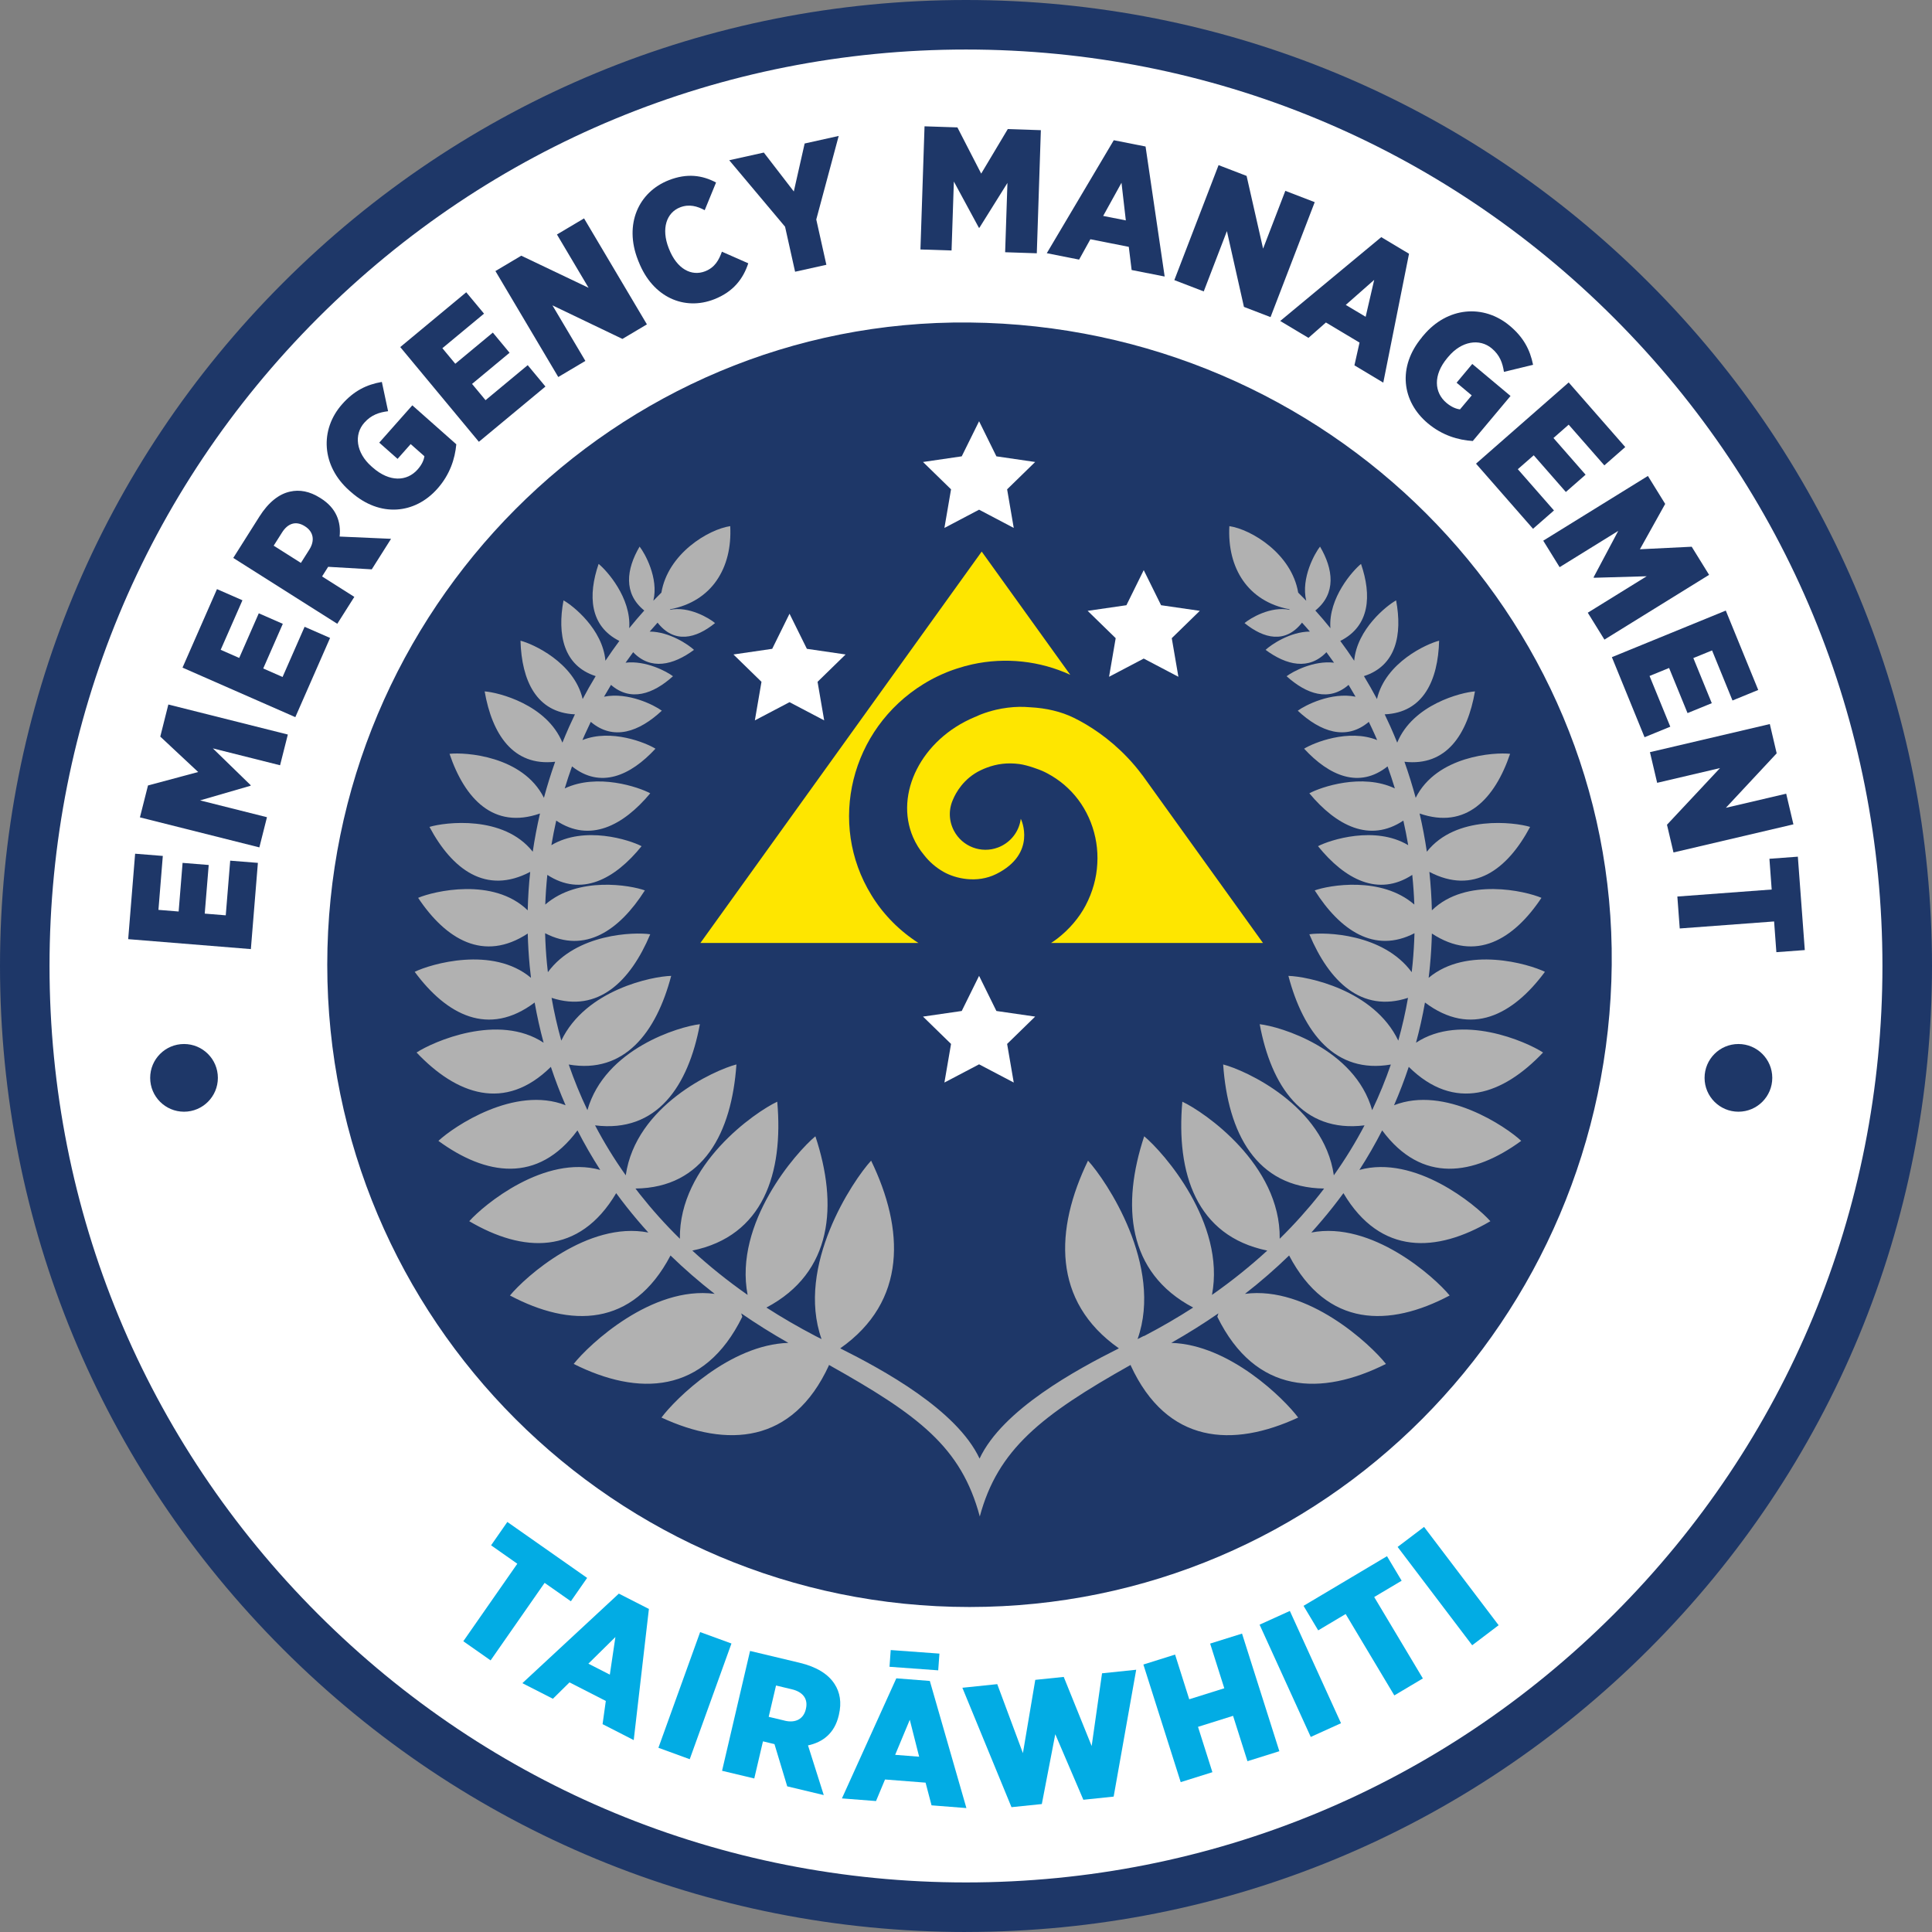 <?xml version="1.0" encoding="UTF-8"?>
<svg id="Layer_1" data-name="Layer 1" xmlns="http://www.w3.org/2000/svg" viewBox="0 0 495.43 495.43">
  <rect x="0" y="0" width="495.43" height="495.43" fill="#808080" stroke="none"/>
  <defs>
    <style>
      .cls-1 {
        fill: #02ace4;
      }

      .cls-2 {
        fill: #1e3768;
      }

      .cls-3 {
        fill: #b1b1b1;
      }

      .cls-4 {
        fill: #fee600;
      }

      .cls-5 {
        fill: #fff;
      }
    </style>
  </defs>
  <g>
    <g>
      <path class="cls-5" d="M6.35,247.71C6.35,114.41,114.41,6.35,247.72,6.35s241.36,108.06,241.36,241.36-108.06,241.36-241.36,241.36S6.35,381.02,6.35,247.71h0Z"/>
      <path class="cls-2" d="M247.72,495.43c-66.17,0-128.38-25.77-175.16-72.55S0,313.88,0,247.71,25.77,119.34,72.55,72.55,181.55,0,247.72,0s128.38,25.77,175.16,72.55c46.79,46.79,72.55,108.99,72.55,175.16s-25.77,128.38-72.55,175.16-108.99,72.55-175.16,72.55ZM247.72,12.7c-62.77,0-121.79,24.45-166.18,68.83C37.15,125.92,12.7,184.94,12.7,247.71s24.45,121.79,68.83,166.18,103.41,68.83,166.18,68.83,121.79-24.45,166.18-68.83c44.39-44.39,68.83-103.4,68.83-166.18s-24.45-121.79-68.83-166.18C369.51,37.15,310.49,12.7,247.72,12.7Z"/>
    </g>
    <g>
      <path class="cls-2" d="M32.87,240.85l1.78-21.93,7.1.57-1.12,13.83,5.18.42,1.01-12.47,6.7.54-1.02,12.47,5.39.44,1.14-14.02,7.1.57-1.8,22.11-31.47-2.55Z"/>
      <path class="cls-2" d="M35.88,209.61l2.07-8.19,12.87-3.45-9.72-9.08,2.07-8.23,30.64,7.7-1.99,7.88-17.24-4.33,9.71,9.45-.03.13-12.95,3.76,17.15,4.31-1.95,7.74-30.63-7.7Z"/>
      <path class="cls-2" d="M46.8,171.21l8.84-20.14,6.53,2.86-5.58,12.7,4.75,2.09,5.02-11.45,6.16,2.7-5.02,11.45,4.96,2.18,5.65-12.87,6.53,2.86-8.91,20.31-28.91-12.69Z"/>
      <path class="cls-2" d="M59.83,143.05l6.7-10.6c2.29-3.62,4.98-5.76,7.83-6.38,2.44-.56,5.03-.11,7.74,1.61l.19.12c3.97,2.51,5.2,6.04,4.8,9.79l13.19.58-4.95,7.83-11.18-.65-1.56,2.47,8.27,5.24-4.37,6.9-26.68-16.89ZM79.33,140.92c1.48-2.35,1.03-4.58-1.1-5.94l-.08-.05c-2.29-1.45-4.36-.71-5.82,1.61l-2.15,3.39,6.98,4.42,2.17-3.43Z"/>
      <path class="cls-2" d="M90.05,126.21l-.48-.42c-7.09-6.28-7.66-15.57-1.82-22.16,3.03-3.42,6.25-5.01,10.17-5.69l1.6,7.51c-2.23.28-4.29.9-6.1,2.95-2.7,3.04-2.12,7.7,1.8,11.17l.34.3c4.33,3.83,8.81,3.6,11.53.52,1.06-1.2,1.58-2.32,1.74-3.4l-3.52-3.11-3.36,3.79-4.7-4.16,8.48-9.57,11.28,9.99c-.34,3.72-1.63,7.76-4.84,11.38-5.78,6.53-14.73,7.44-22.13.89Z"/>
      <path class="cls-2" d="M102.64,89l16.92-14.05,4.56,5.48-10.68,8.86,3.31,3.99,9.63-7.99,4.29,5.17-9.62,7.99,3.46,4.17,10.81-8.98,4.55,5.48-17.07,14.17-20.17-24.3Z"/>
      <path class="cls-2" d="M127.04,69.51l6.63-3.94,17.26,8.23-8.11-13.67,6.95-4.13,16.12,27.18-6.28,3.73-17.95-8.61,8.45,14.25-6.95,4.13-16.12-27.18Z"/>
      <path class="cls-2" d="M163.76,67.11l-.19-.5c-3.55-9.08.13-17.35,7.95-20.41,4.68-1.83,8.57-1.27,12.1.6l-2.91,7.1c-1.87-1.01-3.97-1.64-6.31-.73-3.49,1.36-4.88,5.44-2.93,10.45l.07.17c2.05,5.25,5.82,7.12,9.27,5.78,2.55-1,3.56-2.94,4.31-5.03l6.76,2.98c-1.27,3.89-3.77,7.29-8.75,9.23-7.61,2.98-15.77-.47-19.36-9.64Z"/>
      <path class="cls-2" d="M201.32,58.14l-14.32-17.05,8.87-1.97,7.69,9.98,2.78-12.3,8.73-1.94-5.75,21.42,2.59,11.62-8.02,1.78-2.57-11.53Z"/>
      <path class="cls-2" d="M237.07,32.39l8.44.28,6.1,11.85,6.82-11.42,8.48.28-1.04,31.57-8.12-.27.59-17.77-7.19,11.5h-.13s-6.42-11.86-6.42-11.86l-.59,17.68-7.98-.26,1.05-31.57Z"/>
      <path class="cls-2" d="M285.61,35.96l8.15,1.61,4.9,33.34-8.47-1.67-.73-5.94-9.85-1.95-2.89,5.22-8.29-1.64,17.18-28.97ZM288.7,56.52l-1.11-9.65-4.7,8.5,5.82,1.15Z"/>
      <path class="cls-2" d="M312.47,42.34l7.2,2.77,4.23,18.65,5.7-14.82,7.54,2.9-11.33,29.48-6.82-2.62-4.37-19.43-5.94,15.46-7.54-2.9,11.34-29.48Z"/>
      <path class="cls-2" d="M354.2,60.81l7.12,4.26-6.6,33.05-7.4-4.43,1.31-5.84-8.62-5.15-4.48,3.94-7.24-4.33,25.91-21.5ZM350.2,81.23l2.19-9.46-7.29,6.42,5.09,3.04Z"/>
      <path class="cls-2" d="M364.64,86.46l.41-.48c6.08-7.26,15.35-8.09,22.11-2.43,3.5,2.93,5.19,6.11,5.97,10l-7.47,1.81c-.34-2.23-1.02-4.26-3.12-6.02-3.12-2.61-7.75-1.9-11.11,2.11l-.29.34c-3.71,4.43-3.35,8.9-.2,11.54,1.23,1.02,2.37,1.51,3.45,1.65l3.01-3.59-3.88-3.25,4.02-4.81,9.81,8.21-9.68,11.55c-3.73-.24-7.8-1.42-11.51-4.52-6.69-5.6-7.86-14.51-1.51-22.09Z"/>
      <path class="cls-2" d="M402.27,98.08l14.5,16.56-5.36,4.7-9.15-10.44-3.9,3.42,8.24,9.41-5.06,4.43-8.24-9.41-4.08,3.57,9.27,10.58-5.37,4.7-14.62-16.7,23.77-20.83Z"/>
      <path class="cls-2" d="M422.57,122.04l4.44,7.18-6.48,11.63,13.28-.65,4.46,7.21-26.84,16.61-4.27-6.9,15.11-9.35-13.55.39-.07-.12,6.32-11.9-15.03,9.3-4.2-6.79,26.84-16.6Z"/>
      <path class="cls-2" d="M442.55,156.57l8.32,20.36-6.6,2.7-5.24-12.84-4.8,1.96,4.73,11.57-6.22,2.54-4.73-11.57-5.01,2.05,5.32,13.01-6.6,2.7-8.38-20.53,29.22-11.95Z"/>
      <path class="cls-2" d="M453.84,185.67l1.76,7.51-13.03,13.97,15.47-3.62,1.85,7.86-30.75,7.21-1.67-7.11,13.6-14.53-16.12,3.78-1.85-7.86,30.75-7.21Z"/>
      <path class="cls-2" d="M454.32,228.1l-.58-7.88,7.29-.54,1.78,23.95-7.29.54-.58-7.88-24.2,1.8-.61-8.19,24.2-1.8Z"/>
    </g>
    <g>
      <path class="cls-1" d="M132.65,400.99l-6.72-4.72,4.17-5.99,20.46,14.35-4.17,5.99-6.73-4.72-13.85,19.88-7-4.91,13.85-19.88Z"/>
      <path class="cls-1" d="M158.7,408.66l7.7,3.93-3.89,33.63-7.99-4.09.83-5.95-9.31-4.76-4.26,4.2-7.83-4,24.75-22.97ZM156.38,429.43l1.43-9.64-6.93,6.83,5.5,2.81Z"/>
      <path class="cls-1" d="M179.54,418.52l8.03,2.93-10.7,29.67-8.03-2.93,10.7-29.67Z"/>
      <path class="cls-1" d="M192.35,423.36l12.69,3.03c4.34,1.03,7.35,2.91,8.96,5.43,1.4,2.14,1.86,4.76,1.13,7.87l-.05.22c-1.07,4.57-4.09,6.86-7.88,7.67l4.04,12.74-9.37-2.24-3.27-10.83-2.95-.71-2.23,9.52-8.26-1.97,7.18-30.73ZM201.23,441.24c2.82.67,4.84-.47,5.41-2.93l.02-.09c.62-2.63-.83-4.37-3.6-5.03l-4.06-.97-1.88,8.03,4.11.98Z"/>
      <path class="cls-1" d="M229.83,430.38l8.61.67,9.38,32.6-8.94-.7-1.53-5.82-10.4-.81-2.31,5.53-8.74-.68,13.94-30.78ZM235.7,450.48l-2.4-9.47-3.75,8.99,6.15.48Z"/>
      <path class="cls-1" d="M246.78,432.8l8.95-.93,6.58,17.69,3.17-18.79,7.3-.75,7.16,17.72,2.66-18.65,8.76-.91-5.78,32.53-7.77.81-7.2-16.81-3.45,17.91-7.78.8-12.6-30.63Z"/>
      <path class="cls-1" d="M293.2,426.84l8.13-2.55,3.63,11.46,8.99-2.82-3.63-11.46,8.18-2.56,9.57,30.16-8.18,2.56-3.69-11.63-8.99,2.82,3.69,11.63-8.13,2.55-9.57-30.16Z"/>
      <path class="cls-1" d="M323,416.62l7.76-3.52,13.12,28.79-7.76,3.52-13.12-28.79Z"/>
      <path class="cls-1" d="M345.07,413.89l-7.04,4.19-3.76-6.29,21.4-12.73,3.76,6.29-7.04,4.18,12.48,20.88-7.32,4.35-12.48-20.87Z"/>
      <path class="cls-1" d="M358.39,396.69l6.79-5.14,19.12,25.21-6.78,5.14-19.12-25.21Z"/>
    </g>
    <circle class="cls-2" cx="47.19" cy="276.4" r="8.68"/>
    <circle class="cls-2" cx="445.79" cy="276.4" r="8.68"/>
  </g>
  <g>
    <path class="cls-2" d="M413.3,247.4c-.91,90.95-73.74,164.69-164.69,164.69s-164.69-73.74-164.69-164.69S157.66,81.77,248.61,82.7c91.78.94,165.59,74.76,164.69,164.69Z"/>
    <g>
      <g>
        <path class="cls-3" d="M293.39,342.6c4.43-2.31,8.62-4.75,12.58-7.3-17.01-8.98-18.38-26.33-12.56-43.92,4.89,4.05,20.93,22.21,17.38,40.68,5.14-3.6,9.86-7.4,14.18-11.37-18.24-3.74-23.4-19.87-21.78-38.18,5.56,2.59,25.23,16.06,24.97,35.15,3.74-3.68,7.15-7.48,10.24-11.39.39-.49.77-.99,1.15-1.49-17.5-.2-24.68-14.38-25.89-31.82,5.55,1.42,25.81,10.5,28.38,28.43,2.96-4.17,5.58-8.45,7.87-12.81-15.91,1.99-23.93-10.1-26.88-25.94,5.17.58,24.35,6.21,28.84,22.04,1.84-3.85,3.43-7.76,4.79-11.7-14.28,2.47-22.45-8.22-26.27-22.73,4.73.11,21.91,3.5,28.18,16.6,1.02-3.64,1.85-7.3,2.49-10.97-11.93,3.92-20.23-4.23-25.3-16.3,4.07-.6,18.94-.22,26.25,9.72.09-.75.16-1.49.24-2.24.24-2.59.4-5.17.47-7.75-10.27,5.32-19.08-.76-25.58-10.98,3.63-1.32,17.07-3.72,25.54,3.63-.09-2.55-.27-5.09-.53-7.61-8.74,5.7-17.28,1.15-24.17-7.36,3.12-1.62,14.65-5.33,23.13-.26-.36-2.11-.77-4.21-1.24-6.3-8.61,5.74-17.15,1.34-24.11-7,2.95-1.6,13.54-5.23,21.93-1.25-.58-1.9-1.2-3.79-1.87-5.65-7.28,5.79-14.96,2.43-21.4-4.54,2.46-1.52,11.37-5.16,18.73-2.21-.2-.45-.39-.9-.59-1.35-.5-1.12-1.02-2.23-1.55-3.32-5.82,4.92-12.42,2.55-18.22-2.86,1.91-1.4,8.61-4.84,14.82-3.59-.58-1.02-1.18-2.03-1.79-3.03-5,4.37-10.77,2.4-15.89-2.22,1.57-1.2,6.94-4.09,12.16-3.47-.64-.91-1.29-1.8-1.95-2.69-4.48,4.69-10.24,3.36-15.6-.6,1.41-1.33,6.29-4.66,11.36-4.69-.66-.78-1.34-1.54-2.02-2.29-4.26,5.44-9.77,4.14-14.74.11,1.43-1.22,6.71-4.43,11.61-3.39l-.16-.16c-10.56-2.02-15.92-10.52-15.34-21.31,5.62.84,15.96,7.05,17.65,17.05.69.68,1.38,1.37,2.06,2.08-1.41-5.84,2.25-12.26,3.54-13.88,3.4,5.79,4.22,12.01-1.2,16.39,1.33,1.47,2.61,2.98,3.86,4.53-.55-7.8,5.81-14.84,7.85-16.48,2.77,8.09,2.29,15.94-5.32,19.75,1.23,1.65,2.42,3.35,3.57,5.08.72-8.12,8.37-14.17,10.75-15.48,1.64,8.8,0,16.77-8.25,19.42,1.17,1.92,2.28,3.89,3.34,5.88,2.2-9.44,12.86-14.19,15.94-14.96-.28,10.17-4.05,18.46-13.96,18.88.51,1.05,1,2.11,1.48,3.18.6,1.35,1.18,2.71,1.73,4.08,4.01-9.79,16.43-12.89,19.94-13.14-1.91,10.98-7.3,19.28-18.08,18.04,1.07,3.03,2.03,6.12,2.88,9.25,5.4-10.8,20.25-11.73,24.21-11.28-3.93,11.58-11.32,19.44-23.21,15.3.75,3.23,1.37,6.5,1.86,9.8,7.46-9.46,22.52-7.57,26.48-6.36-5.81,10.91-14.5,17.49-25.83,11.53.34,3.26.56,6.56.64,9.86,8.81-8.57,24.11-4.91,28.1-3.2-7.12,10.69-16.83,16.55-28.1,9.15-.07,2.77-.23,5.55-.5,8.33-.1,1.01-.2,2.02-.33,3.03,9.83-8.25,25.69-3.56,29.82-1.54-8.18,11.08-18.95,16.76-30.76,7.87-.61,3.45-1.37,6.89-2.3,10.31,11.59-7.67,28.33-.27,32.58,2.51-10.23,10.79-22.65,15.32-34.44,3.68-1.1,3.31-2.35,6.59-3.77,9.84,13.05-5.12,28.74,5.51,32.61,9.14-12.13,8.87-25.48,11.07-35.66-2.69-1.75,3.43-3.7,6.82-5.84,10.14,14.23-3.95,29.83,8.92,33.59,13.15-13.74,8.07-28.17,8.86-37.68-7.19-.89,1.21-1.8,2.41-2.74,3.6-1.74,2.2-3.57,4.36-5.49,6.49,15.5-3.02,31.6,11.42,35.47,16.15-15.49,8.21-31.46,8.26-41.17-10.26-3.5,3.4-7.27,6.69-11.32,9.84,16.09-2.14,32.24,12.99,36.15,17.97-16.54,8.28-33.43,7.9-43.24-12.1l.28-.87c-3.81,2.63-7.84,5.16-12.09,7.57,15,.46,29,14.4,32.54,19.15-16.76,7.77-33.63,6.88-42.96-13.4l.04-.12c-23.07,12.95-34.12,21.75-38.72,38.89-4.78-17.85-15.65-25.94-38.72-38.89l.04.12c-9.32,20.27-26.2,21.16-42.95,13.4,3.54-4.75,17.54-18.69,32.54-19.15-4.25-2.41-8.28-4.94-12.09-7.57l.28.87c-9.81,20-26.7,20.38-43.24,12.1,3.92-4.98,20.06-20.11,36.15-17.97-4.05-3.16-7.82-6.44-11.32-9.84-9.71,18.52-25.68,18.47-41.17,10.26,3.88-4.73,19.97-19.17,35.48-16.15-1.93-2.13-3.76-4.29-5.5-6.49-.94-1.19-1.85-2.39-2.74-3.6-9.51,16.05-23.94,15.27-37.68,7.19,3.76-4.23,19.36-17.1,33.59-13.15-2.14-3.33-4.08-6.71-5.84-10.14-10.18,13.75-23.53,11.56-35.66,2.69,3.87-3.63,19.56-14.26,32.61-9.14-1.42-3.25-2.67-6.53-3.77-9.84-11.79,11.64-24.21,7.11-34.44-3.68,4.25-2.78,20.99-10.18,32.58-2.51-.93-3.42-1.69-6.86-2.3-10.31-11.82,8.9-22.58,3.21-30.76-7.87,4.14-2.02,19.99-6.71,29.82,1.54-.12-1.01-.23-2.02-.33-3.03-.26-2.78-.43-5.56-.5-8.33-11.27,7.4-20.98,1.54-28.11-9.15,3.99-1.7,19.29-5.37,28.1,3.2.08-3.31.29-6.6.64-9.86-11.33,5.96-20.01-.62-25.83-11.53,3.96-1.21,19.02-3.1,26.48,6.36.49-3.3,1.11-6.57,1.86-9.8-11.88,4.14-19.27-3.72-23.2-15.3,3.96-.45,18.81.48,24.21,11.28.84-3.13,1.8-6.22,2.88-9.25-10.78,1.23-16.17-7.06-18.08-18.04,3.51.25,15.93,3.35,19.94,13.14.55-1.37,1.13-2.73,1.73-4.08.48-1.07.97-2.13,1.48-3.18-9.91-.42-13.67-8.7-13.96-18.88,3.08.77,13.74,5.52,15.94,14.96,1.06-2,2.17-3.96,3.34-5.88-8.25-2.65-9.89-10.62-8.25-19.42,2.38,1.31,10.03,7.36,10.75,15.48,1.15-1.73,2.34-3.42,3.57-5.08-7.61-3.81-8.09-11.66-5.32-19.75,2.05,1.64,8.4,8.68,7.85,16.48,1.25-1.55,2.54-3.06,3.86-4.53-5.42-4.38-4.6-10.6-1.2-16.39,1.29,1.62,4.94,8.04,3.53,13.88.68-.7,1.36-1.4,2.06-2.08,1.69-10,12.03-16.21,17.65-17.05.58,10.79-4.78,19.29-15.34,21.31l-.16.16c4.9-1.03,10.18,2.17,11.61,3.39-4.97,4.03-10.47,5.33-14.74-.11-.68.75-1.36,1.52-2.02,2.29,5.07.03,9.95,3.36,11.36,4.69-5.36,3.96-11.12,5.29-15.6.6-.66.88-1.31,1.78-1.95,2.69,5.22-.62,10.58,2.27,12.16,3.47-5.12,4.62-10.89,6.58-15.89,2.22-.61,1-1.21,2.01-1.79,3.03,6.21-1.25,12.91,2.18,14.82,3.59-5.8,5.41-12.4,7.79-18.22,2.86-.53,1.1-1.05,2.21-1.55,3.32-.2.45-.4.9-.59,1.35,7.36-2.96,16.27.69,18.73,2.21-6.44,6.97-14.12,10.33-21.4,4.54-.67,1.86-1.3,3.75-1.87,5.65,8.38-3.97,18.98-.34,21.93,1.25-6.96,8.35-15.5,12.74-24.11,7-.47,2.08-.88,4.18-1.24,6.3,8.49-5.07,20.02-1.36,23.13.26-6.89,8.51-15.42,13.06-24.17,7.36-.26,2.52-.44,5.06-.53,7.61,8.47-7.35,21.91-4.95,25.54-3.63-6.5,10.22-15.31,16.31-25.58,10.98.07,2.58.22,5.17.47,7.75.07.75.15,1.49.24,2.24,7.31-9.95,22.18-10.33,26.25-9.72-5.07,12.06-13.37,20.21-25.3,16.3.64,3.67,1.47,7.33,2.49,10.97,6.27-13.1,23.45-16.5,28.18-16.6-3.82,14.51-11.98,25.2-26.27,22.73,1.36,3.94,2.95,7.85,4.79,11.7,4.49-15.83,23.67-21.46,28.84-22.04-2.95,15.84-10.98,27.92-26.88,25.94,2.29,4.36,4.91,8.64,7.87,12.81,2.58-17.93,22.84-27.01,28.38-28.43-1.21,17.44-8.39,31.63-25.89,31.82.38.5.76.99,1.15,1.49,3.09,3.91,6.5,7.72,10.24,11.39-.26-19.08,19.41-32.56,24.97-35.15,1.62,18.31-3.54,34.44-21.78,38.18,4.32,3.97,9.04,7.77,14.18,11.37-3.55-18.47,12.49-36.63,17.38-40.68,5.83,17.59,4.46,34.94-12.56,43.92,3.96,2.55,8.15,4.99,12.58,7.3.44.23.96.49,1.56.79-6.65-18.81,8.06-40.71,12.71-45.76,8.51,17.57,9.27,36.06-7.92,48.13,10.87,5.45,29.86,15.74,35.73,28.27,5.87-12.54,24.86-22.82,35.73-28.27-17.19-12.07-16.43-30.56-7.92-48.13,4.65,5.05,19.36,26.95,12.71,45.76.6-.3,1.13-.56,1.56-.79h0Z"/>
        <g>
          <path class="cls-4" d="M278.42,232.14c-1.7,3.22-4.22,6.18-7.28,8.54-.52.4-1.06.77-1.61,1.13h54.34s-30.85-42.93-30.85-42.93c-.04-.05-.08-.1-.13-.15-1.21-1.64-2.49-3.14-3.8-4.51-4.67-4.91-9.73-8.19-13.7-10.14-3.31-1.63-7.15-2.5-11.15-2.71-.94-.08-1.88-.12-2.87-.11-1.92.03-4.03.3-5.93.74-1.28.3-2.56.69-3.8,1.16-.32.12-.72.29-1.17.51-.2.08-.4.16-.59.24-13.58,5.7-20.56,19.63-15.74,30.79.73,1.68,1.68,3.2,2.82,4.56,1.34,1.72,3.02,3.2,5.04,4.34,2.97,1.68,8.49,3.01,13.49.52,10.48-5.24,6.39-14.01,6.27-14.15-.37,2.86-2.09,5.45-4.79,6.88-.34.18-.69.34-1.04.47-4.29,1.63-9.15-.21-11.3-4.28-1.34-2.54-1.42-5.49-.21-8.1.66-1.56,2.64-5.33,7.1-7.44.48-.23.97-.44,1.45-.62,2.74-1.04,5.41-1.34,8.39-.96,2.18.28,5.34,1.5,6.04,1.82l.67.32h0c.11.05.19.1.25.13l.04.02.26.14c.38.2.75.42,1.1.62,1.52.92,2.91,1.97,4.12,3.13,5.17,4.86,7.99,12.12,7.54,19.4-.18,3.62-1.21,7.3-2.97,10.64Z"/>
          <path class="cls-4" d="M235.44,241.76c-.06-.04-.13-.08-.19-.12-.22-.14-.44-.29-.66-.44-.07-.05-.14-.1-.21-.15-.2-.14-.41-.28-.61-.43-.08-.06-.16-.11-.23-.17-.15-.11-.31-.22-.46-.34-.12-.09-.25-.19-.37-.28-.12-.09-.23-.18-.35-.27-.11-.09-.21-.17-.32-.26-.15-.12-.3-.25-.45-.37-.1-.09-.21-.17-.31-.26-.14-.12-.28-.24-.42-.36-.12-.1-.24-.21-.35-.31-.09-.08-.18-.16-.27-.25-.16-.15-.32-.3-.49-.45-.08-.08-.16-.16-.25-.24-.17-.16-.33-.32-.5-.49-.07-.07-.14-.14-.2-.21-.14-.15-.29-.29-.43-.44-.07-.07-.14-.14-.2-.21-.16-.17-.31-.34-.47-.51-.06-.06-.11-.12-.17-.19-.17-.19-.34-.38-.51-.58-.05-.06-.1-.12-.15-.18-.17-.2-.34-.41-.51-.61-.04-.05-.08-.1-.12-.14-.17-.21-.34-.42-.5-.64-.02-.02-.03-.04-.05-.07-.17-.23-.35-.46-.52-.69-.03-.04-.06-.09-.09-.13-.17-.23-.33-.46-.49-.7-.03-.05-.07-.09-.1-.14-.16-.24-.32-.48-.48-.72-.02-.04-.05-.08-.07-.11-.17-.26-.33-.52-.49-.78-11.32-18.37-5.33-42.59,13.36-54.11.27-.17.55-.33.82-.49.09-.05.19-.11.28-.16.18-.1.36-.21.55-.31.11-.06.23-.12.34-.19.16-.09.33-.18.49-.26.12-.06.25-.13.37-.19.15-.08.31-.15.46-.23.13-.07.26-.13.4-.19.14-.07.29-.14.43-.2.14-.07.28-.13.42-.2.09-.04.18-.08.27-.12.37-.16.73-.32,1.1-.47.08-.03.15-.06.23-.09.2-.08.39-.16.59-.23.08-.03.16-.06.24-.09.2-.08.41-.15.61-.22.07-.02.14-.05.21-.07.22-.08.43-.15.65-.22.04-.01.08-.03.12-.04,1.3-.43,2.61-.79,3.92-1.08,8.55-1.88,17.4-.88,25.14,2.68l-22.71-31.6-72.13,100.36h55.91s-.05-.03-.07-.05Z"/>
        </g>
      </g>
      <g>
        <polygon class="cls-5" points="202.46 157.38 206.91 166.38 216.84 167.83 209.65 174.84 211.35 184.73 202.46 180.06 193.57 184.73 195.27 174.84 188.08 167.83 198.02 166.38 202.46 157.38"/>
        <polygon class="cls-5" points="251.07 108.02 255.51 117.02 265.45 118.47 258.26 125.48 259.96 135.38 251.07 130.7 242.18 135.38 243.88 125.48 236.69 118.47 246.62 117.02 251.07 108.02"/>
        <polygon class="cls-5" points="293.29 146.2 297.74 155.2 307.67 156.64 300.48 163.65 302.18 173.55 293.29 168.88 284.4 173.55 286.1 163.65 278.91 156.64 288.85 155.2 293.29 146.2"/>
        <polygon class="cls-5" points="251.07 250.24 255.51 259.25 265.45 260.69 258.26 267.7 259.96 277.6 251.07 272.93 242.18 277.6 243.88 267.7 236.69 260.69 246.62 259.25 251.07 250.24"/>
      </g>
    </g>
  </g>
  <path class="cls-1" d="M240.9,424.04l-.31,4.29-12.49-.91.31-4.29,12.49.91Z"/>
</svg>